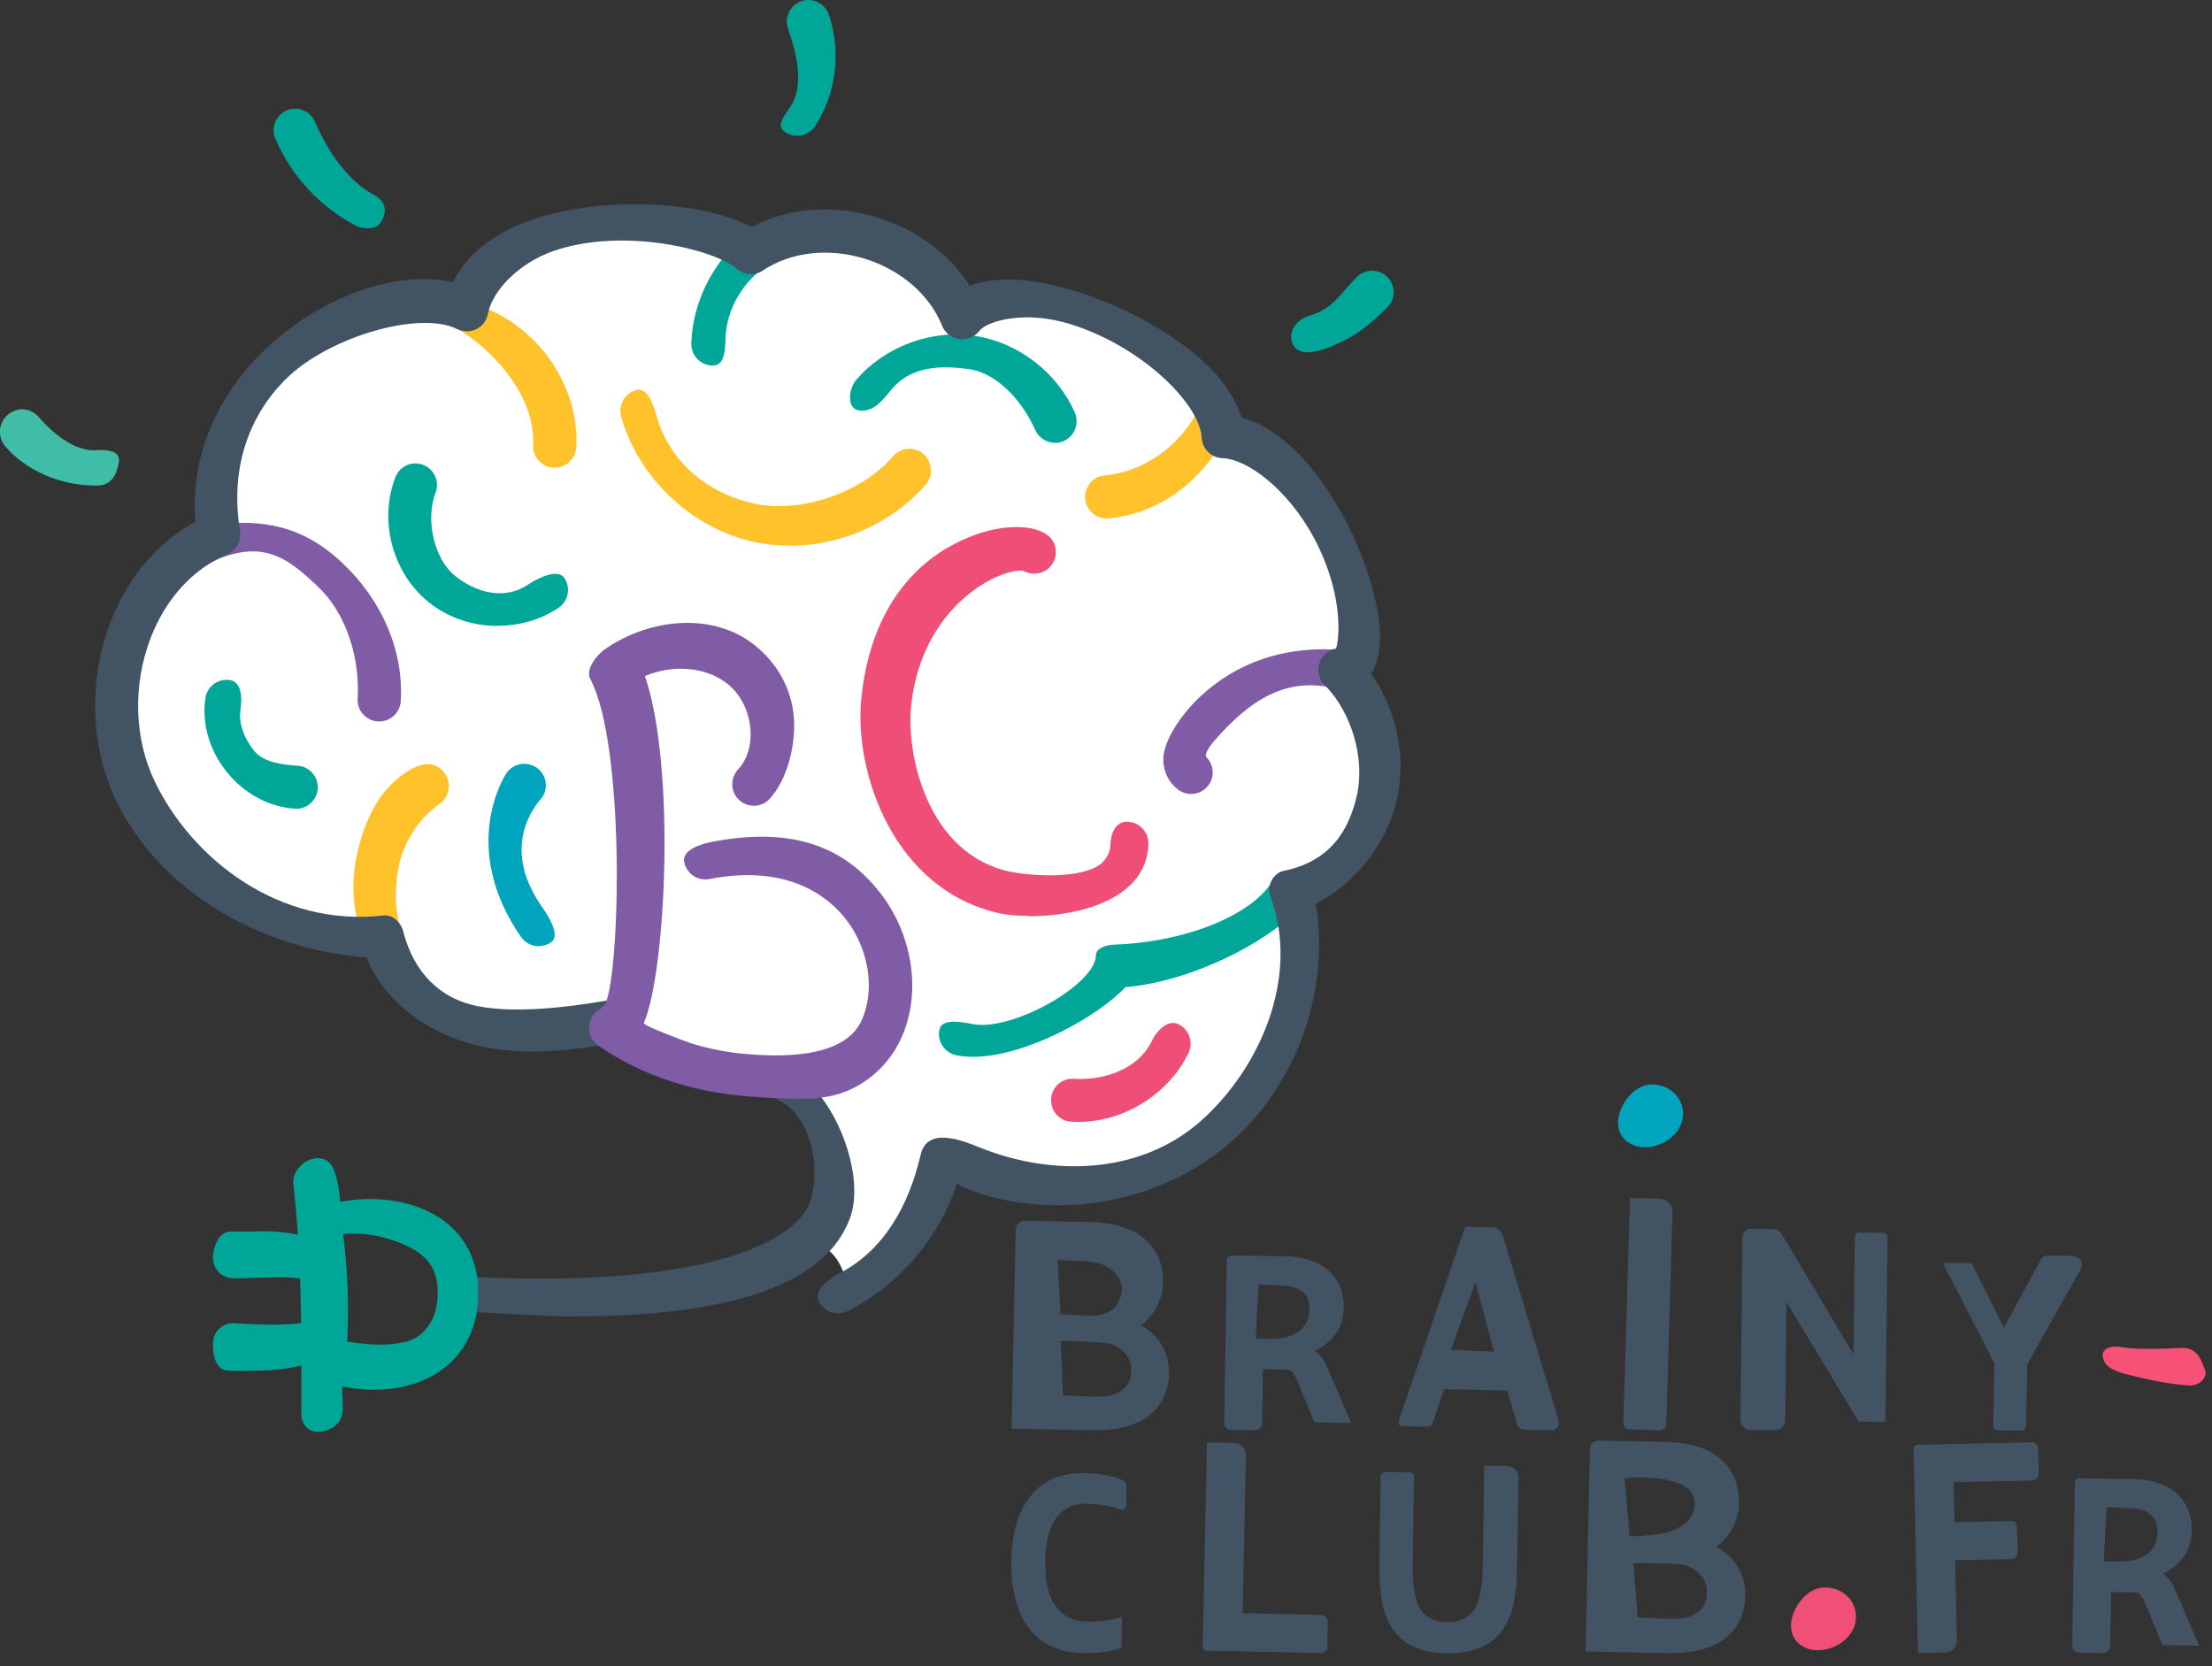 <svg viewBox="0 0 154 116" version="1.1" xmlns="http://www.w3.org/2000/svg">
<rect x="0" y="0" width="154" height="116" fill="#333333" stroke="none"/>
<path d="M146.47 108.69c0-0.01 0.18-3.76 0.18-3.76l1.93 0.1c0.67 0.05 1.25 0.35 1.48 0.83 0.24 0.46 0.5 2.61-2.02 2.84 -0.13 0.01-1.58 0.06-1.57-0.01m4.89 1.83c-0.17-0.36-0.42-0.74-0.8-0.96 0.99-0.41 1.8-1.32 1.97-2.41 0.21-1.13-0.1-2.46-1.07-3.23 -0.92-0.79-2.22-0.97-3.32-0.95l-3.35-0.05c-0.19 0-0.34 0.14-0.34 0.33l0 0.01 -0.18 11.29c0 0.29 0.22 0.52 0.51 0.52l0.02 0 1.56 0.03c0.3 0.01 0.55-0.23 0.55-0.53l0-0.02 0.06-3.71 1.3 0.02c0.72 0.02 0.64 0.01 0.96 0.52 0.23 0.46 0.48 1.14 0.72 1.7l0.61 1.46 0.81 0.01 1.69 0.03 0.01 0c0.02-0.01 0.02-0.02 0.02-0.04l-1.15-2.67c-0.19-0.44-0.37-0.89-0.58-1.34M141.89 100.86l0-0.02c-0.01-0.24-0.2-0.43-0.44-0.42l-7.95 0.17 -0.01 0c-0.15 0.01-0.27 0.13-0.26 0.28l0.28 13.34 0.02 0.88 1.87-0.04 0.03 0c0.46-0.01 0.82-0.39 0.81-0.84l-0.12-5.58 3.87-0.08 0.02 0c0.26 0 0.46-0.22 0.46-0.48l-0.04-1.73 0-0.02c-0.01-0.24-0.2-0.43-0.44-0.42l-3.92 0.08 -0.06-2.79 5.45-0.11 0.02 0c0.26 0 0.46-0.22 0.46-0.48l-0.04-1.73Z" fill="#425364"/>
<path d="M126.84 110.54c-1.58 0.17-2.96 2.77-1.58 3.91 1.22 1.01 3.32 0.19 3.83-1.19 0.53-1.47-0.69-2.89-2.25-2.72" fill="#f05077"/>
<path d="M113.45 106.9c0-0.01-0.34-3.99-0.34-3.99 0 0 3.61-0.36 4.62 0.97 0.16 0.22 0.26 0.51 0.27 0.75 0.03 1.11-0.88 1.72-1.84 2.05 -0.26 0.09-2.72 0.41-2.71 0.22m3.4 1.99c1.17 0.11 2.1 0.98 1.97 2.1 -0.01 1.09-0.93 1.67-2.03 1.71 -0.84 0.03-1.83-0.04-2.78-0.09l-0.3-3.79c0.89 0.04 2.28 0.01 3.14 0.08m2.65-1.22c0.98-0.69 1.57-1.89 1.57-3.06 0-0.68-0.13-1.41-0.47-2.05 -0.35-0.64-0.91-1.16-1.54-1.49 -1.27-0.67-2.69-0.7-3.94-0.71l-3.8-0.07c-0.35-0.01-0.64 0.27-0.64 0.62l0 0.03 -0.29 14.03 0.93 0.02 4.14 0.09c1.36 0.04 2.82 0.01 4.1-0.67 1.32-0.64 2.06-2.2 1.94-3.64 -0.05-1.25-0.82-2.47-1.98-3.07M104.99 102.07l-0.02 0 -1.64-0.02 -0.01 0.77 -0.08 5.87c-0.02 0.97-0.04 1.97-0.36 2.86 -0.28 0.94-1.2 1.45-2.15 1.38 -0.96 0.03-1.82-0.5-2.08-1.41 -0.29-0.88-0.3-1.86-0.29-2.83l0.08-5.86c0-0.18-0.14-0.32-0.31-0.32l-0.01 0 -1.65-0.02 0 0c-0.19 0-0.34 0.15-0.35 0.34l0 0.01c-0.02 2.39-0.09 4.73-0.07 7.16 0.07 1.2 0.21 2.53 1.08 3.65 0.89 1.14 2.38 1.46 3.61 1.46 1.22 0.02 2.73-0.23 3.68-1.39 0.92-1.14 1.08-2.49 1.17-3.71 0.08-2.45 0.08-4.78 0.13-7.17l0 0c0-0.4-0.32-0.73-0.72-0.74M91.98 112.43l-0.02 0 -5.45-0.11 0.23-11.02c0.01-0.46-0.35-0.83-0.81-0.84l-0.03 0 -1.87-0.04 -0.02 0.88 -0.28 13.34c0 0.15 0.12 0.27 0.27 0.28l0.01 0 7.95 0.17c0.24 0.01 0.44-0.19 0.44-0.42l0-0.02 0.04-1.73c0-0.26-0.2-0.47-0.46-0.48M78.24 103.09c-0.97-0.44-1.9-0.5-2.85-0.53 -0.97 0-2.01 0.21-2.84 0.83 -0.84 0.6-1.4 1.52-1.7 2.45 -0.31 0.92-0.43 1.94-0.44 2.86 -0.01 0.95 0.07 1.92 0.35 2.89 0.27 0.95 0.81 1.93 1.69 2.58 0.43 0.34 0.93 0.56 1.43 0.71 0.5 0.16 1.09 0.2 1.5 0.22 0.94-0.01 1.73-0.03 2.7-0.37l0.01-0.77 0.03-1.37 0-0.01c0-0.01-0.02-0.02-0.03-0.01 -0.66 0.23-1.37 0.31-2.06 0.33 -0.7 0.03-1.41-0.08-1.96-0.48 -1.12-0.84-1.31-2.38-1.3-3.73 0.03-1.34 0.29-2.87 1.37-3.6 0.53-0.36 1.19-0.43 1.87-0.38 0.67 0.04 1.38 0.15 1.95 0.38 0.04 0.02 0.08 0.03 0.12 0.03 0.18 0.01 0.33-0.14 0.33-0.32l0.02-1.38 0-0.02c0-0.12-0.07-0.23-0.18-0.29" fill="#425364"/>
<path d="M147.58 95.54c-0.89-0.3-1.09-0.65-1.18-1.06 -0.11-0.52 0.46-0.83 1.28-0.69 1 0.17 2.6 0.14 4.16 0.06 1.21-0.07 1.42 0.95 1.66 1.49 0.24 0.54-0.36 1.18-1.15 1.12 -1.65-0.13-3.05-0.46-4.25-0.77 -0.18-0.05-0.35-0.08-0.52-0.14" fill="#f85177"/>
<path d="M144.35 87.44l-0.02 0 -1.72-0.03c-0.22 0-0.43 0.11-0.54 0.31l-0.01 0.02 -1.42 2.62 -0.71 1.31c-0.13 0.24-0.22 0.39-0.37 0.7l-0.03 0.08 -2.24-4.45c-0.01-0.03-0.05-0.05-0.08-0.05l-1.76-0.03c-0.02 0-0.04 0.01-0.06 0.02 -0.06 0.03-0.08 0.11-0.04 0.17l3.5 6.81 -0.08 4.32c0 0.19 0.14 0.34 0.33 0.34l0.01 0 1.58 0.03c0.2 0 0.37-0.16 0.37-0.36l0-0.01 0.08-4.25 3.73-6.65c0.04-0.08 0.07-0.18 0.07-0.27 0.01-0.32-0.25-0.58-0.57-0.59M131.11 85.84l-1.67-0.02c-0.17 0-0.31 0.14-0.31 0.31l-0.05 4.89 -0.03 2.44c-0.01 0.28 0 0.56 0 0.85l-5.06-8.47c-0.09-0.15-0.26-0.26-0.46-0.26l-0.01 0 -1.64-0.02c-0.31 0-0.56 0.25-0.57 0.56l0 0.02 -0.14 12.71c0 0.39 0.31 0.71 0.7 0.71l0.02 0 1.67 0.02c0.4 0.01 0.73-0.31 0.73-0.71l0-0.02 0.05-4.82 0.03-2.41c0.01-0.33 0-0.66-0.01-0.99l5.01 8.29c0.02 0.04 0.06 0.06 0.11 0.06l1.64 0.02c0.08 0 0.15-0.06 0.15-0.15l0.14-12.71c0-0.16-0.13-0.29-0.29-0.29" fill="#425364"/>
<path d="M114.8 75.52c-1.58 0.17-2.96 2.77-1.58 3.91 1.22 1.01 3.32 0.19 3.83-1.19 0.53-1.47-0.69-2.89-2.25-2.72" fill="#00a4bd"/>
<path d="M115.59 83.46l-0.05 0 -2.06-0.06 -0.03 0.98 -0.43 14.71c-0.01 0.23 0.17 0.42 0.4 0.43l0.03 0 2.08 0.06c0.26 0.01 0.48-0.2 0.48-0.46l0-0.03 0.43-14.71c0.02-0.49-0.37-0.9-0.86-0.91M102.72 89.23l1.29 4.88 -3-0.14 1.72-4.74Zm1.89-3.23c-0.1-0.31-0.38-0.55-0.73-0.55l-0.03 0 -1.84-0.04 -0.29 0.83 -4.35 12.71c-0.01 0.02-0.01 0.05-0.01 0.08 0 0.14 0.11 0.26 0.25 0.26l0.01 0 1.83 0.04c0.12 0 0.24-0.08 0.28-0.2l0-0.01 0.81-2.4 4.39 0.09 0.71 2.38c0.06 0.2 0.24 0.34 0.46 0.35l0.02 0 1.87 0.04c0.05 0 0.11-0.01 0.17-0.02 0.28-0.08 0.44-0.38 0.35-0.66l0-0.02 -3.89-12.87ZM87.43 93.18c0-0.01 0.18-3.76 0.18-3.76l1.93 0.1c0.67 0.05 1.25 0.35 1.48 0.83 0.24 0.46 0.5 2.61-2.02 2.84 -0.13 0.01-1.58 0.06-1.57-0.01m4.89 1.83c-0.17-0.36-0.42-0.74-0.8-0.96 0.99-0.41 1.8-1.32 1.97-2.41 0.21-1.13-0.1-2.46-1.07-3.23 -0.92-0.79-2.22-0.97-3.32-0.95l-3.35-0.05c-0.19 0-0.34 0.14-0.34 0.33l0 0.01 -0.18 11.29c0 0.29 0.22 0.52 0.51 0.52l0.02 0 1.56 0.03c0.3 0.01 0.55-0.23 0.55-0.53l0-0.02 0.06-3.71 1.3 0.02c0.72 0.02 0.64 0.01 0.96 0.52 0.23 0.46 0.48 1.14 0.72 1.7l0.61 1.46 0.81 0.01 1.69 0.03 0.01 0c0.02-0.01 0.02-0.02 0.02-0.04l-1.15-2.67c-0.19-0.44-0.37-0.89-0.58-1.34M73.84 91.49c0 0-0.21-3.77-0.21-3.77l2.17 0.11c1.5 0.06 2.94 1.38 2 2.93 -0.34 0.57-0.95 0.79-1.58 0.85 -0.28 0.02-2.37-0.09-2.37-0.12m2.95 1.99c1.15 0.1 2.07 0.96 1.95 2.06 -0.01 1.08-0.92 1.65-2 1.69 -0.83 0.03-1.8-0.04-2.75-0.09l-0.15-3.8c0.88 0.04 2.09 0.07 2.95 0.14m2.62-1.2c0.97-0.68 1.55-1.86 1.55-3.02 0.01-0.68-0.12-1.39-0.47-2.02 -0.35-0.63-0.9-1.14-1.52-1.47 -1.26-0.66-2.65-0.69-3.89-0.7l-3.75-0.07c-0.34-0.01-0.63 0.27-0.63 0.61l0 0.03 -0.28 13.83 0.92 0.02 4.08 0.08c1.34 0.04 2.78 0.02 4.04-0.67 1.3-0.63 2.03-2.17 1.91-3.59 -0.05-1.24-0.81-2.44-1.95-3.03" fill="#425364"/>
<path d="M92.93 46.95c-0.14-0.14-0.18-0.35-0.11-0.54 0.06-0.16 0.21-0.28 0.38-0.31l0.59-0.11 0.18-0.57c0.28-0.89 0.59-4.34-1.6-8.45 -1.84-3.45-4.89-6.01-7.24-6.1 -0.26-0.01-0.47-0.21-0.48-0.47 -0.13-2.75-4.36-7.09-9.8-8.8 -3.31-1.03-6.53-0.41-7.47 0.81 -0.1 0.14-0.29 0.21-0.46 0.19 -0.18-0.02-0.33-0.14-0.4-0.31 -0.97-2.42-3.22-4.38-6.02-5.25 -2.8-0.86-5.77-0.51-7.93 0.95 -0.19 0.13-0.44 0.11-0.61-0.04 -1.81-1.56-8.41-3.3-13.77-1.43 -2.63 0.92-4.82 3.07-5.21 5.13 -0.03 0.15-0.13 0.29-0.27 0.36 -0.14 0.07-0.3 0.07-0.44 0 -2.61-1.32-8.17-0.08-11.89 2.65 -1.4 1.03-5.89 4.98-4.66 12.48 0.04 0.23-0.09 0.45-0.3 0.54 -2.65 1.12-4.74 3.42-5.89 6.46 -1.32 3.51-1.19 7.52 0.35 10.72 2.6 5.39 9 10.78 16.92 9.88l0 0c0.06 0 0.25 0.16 0.31 0.38 0.83 3.26 4.17 5.28 7.12 5.85 1.85 0.35 4.65 0.35 6.69 0.34l0.25 0c0.69 0 1.54 0 1.89 0.03 2.97 1.97 8.2 3.77 11.34 4.86 0.66 0.23 1.47 0.5 1.85 0.66 1.56 1.86 2.76 5.57 1.97 7.65 -0.17 0.44-0.39 0.86-0.66 1.26l-0.52 0.76 0.71 0.58c0.35 0.29 0.65 0.72 0.87 1.24l0.48 1.16 1.02-0.73c2.42-1.73 4.09-4.48 4.95-8.17 0.04-0.17 0.18-0.31 0.43-0.39l0.13-0.06c0.06-0.01 0.52-0.03 2.18 0.64 5.74 2.31 12.17 1.46 16.38-2.17 4.41-3.81 6.61-10.74 5.23-16.48 -0.04-0.15-0.01-0.34 0.07-0.46 0.02-0.04 0.06-0.08 0.1-0.09 3.2-0.65 5.12-2.64 5.88-6.07 0.63-2.86-0.43-6.45-2.53-8.55" fill="#fff"/>
<path d="M6.56 33.8c-2.36 0-4.77-1.05-6.19-2.72 -0.56-0.66-0.48-1.65 0.18-2.21 0.66-0.56 1.6-0.48 2.16 0.18 0.84 0.99 2.39 2.33 3.83 2.3 0.87-0.06 1.89 0 1.73 0.85 -0.2 1.11-0.66 1.59-1.53 1.61 -0.06 0-0.13 0-0.19 0" fill="#40bda7"/>
<path d="M25.47 15.88c-0.23 0-0.47-0.05-0.7-0.17 -2.5-1.31-4.49-3.46-5.6-6.05 -0.33-0.76 0.03-1.64 0.79-1.97 0.76-0.33 1.64 0.03 1.97 0.79 0.83 1.93 2.25 4.12 4.12 5.1 0.73 0.39 0.93 1.01 0.55 1.75 -0.27 0.51-0.58 0.56-1.12 0.56M96.59 19.29c-0.58-0.59-1.53-0.59-2.12-0.01 -1.27 1.26-1.56 2.16-3.38 2.73 -0.79 0.25-1.39 1.01-1.14 1.8 0.44 1.4 2.6 0.39 3.41 0.01 1.25-0.58 2.25-1.45 3.22-2.41 0.59-0.58 0.59-1.53 0.01-2.12M55.14 9.41c-0.16-0.04-0.32-0.1-0.46-0.2 -0.7-0.45-0.08-1.13 0.37-1.82 0.97-1.5 0.39-3.72-0.19-5.4 -0.27-0.78 0.15-1.64 0.93-1.91 0.78-0.27 1.64 0.15 1.91 0.93 0.88 2.57 0.53 5.47-0.94 7.76 -0.35 0.55-1.01 0.79-1.61 0.65" fill="#00a698"/>
<path d="M31.84 20.91c-0.02 0.04-0.05 0.08-0.09 0.12 -0.42 0.36-0.81 0.75-1.21 1.14 0.05 0.02 0.1 0.04 0.15 0.07 3.59 1.74 6.62 5.38 6.43 8.74 -0.05 0.83 0.59 1.54 1.41 1.58 0.03 0 0.06 0 0.09 0 0.79 0 1.45-0.62 1.5-1.42 0.27-4.85-3.5-9.47-8.28-10.24" fill="#ffc22a"/>
<path d="M94.13 45.32c-4.59-0.54-8.22 0.83-10.88 3.48 -0.9 0.9-2.27 2.7-2.26 4.12 0.01 0.81 0.37 1.54 1.01 2.04 0.27 0.21 0.6 0.32 0.92 0.32 0.45 0 0.89-0.2 1.19-0.58 0.46-0.58 0.41-1.4-0.07-1.93 -0.28-0.15 0.14-0.79 0.54-1.24 2.34-2.65 5-4.68 8.89-3.45 0.1 0.03 0.22 0.05 0.33 0.06 -0.01-0.95 0.31-1.87 0.34-2.82" fill="#805ba6"/>
<path d="M71.66 63.77c-0.81 0-1.52-0.07-2.01-0.17 -7.41-1.59-10.22-9.81-9.68-15 0.88-8.61 6.41-10.82 7.97-11.38 1.73-0.63 3.77-0.75 4.88-0.04 0.7 0.45 0.9 1.38 0.45 2.07 -0.43 0.68-1.33 0.89-2.02 0.49 -0.29-0.07-1.45 0.05-2.97 1.02 -1.53 0.98-4.19 3.33-4.82 8.11 -0.46 3.51 1.06 10.57 6.82 11.81 1.5 0.32 5.04 0.54 6.38-0.55 0.44-0.36 0.64-0.96 0.64-1.18 0-0.83 0.32-1.74 1.15-1.74 0.83 0 1.5 0.67 1.5 1.5 0 1.25-0.56 2.37-1.61 3.22 -1.74 1.41-4.57 1.86-6.67 1.86" fill="#ef4e77"/>
<path d="M23.85 39.21c-2.78-2.63-5.57-3.09-9.04-2.68 -0.04 0-0.08 0.01-0.12 0.01 0 0.04 0 0.08-0.02 0.13 -0.3 0.88-0.51 1.8-0.58 2.73 0.05-0.01 0.09 0 0.14-0.03 3.94-2.04 5.74-0.57 7.88 1.45 2.14 2.02 2.95 5.23 2.79 7.82 -0.05 0.83 0.58 1.54 1.41 1.59 0.03 0 0.06 0 0.09 0 0.79 0 1.45-0.61 1.5-1.41 0.21-3.48-1.27-6.98-4.05-9.61" fill="#805ba6"/>
<path d="M54.97 37.99c-0.85 0-1.7-0.09-2.53-0.27 -4.31-0.96-8-4.46-9.19-8.71 -0.22-0.8 0.24-1.63 1.04-1.85 0.79-0.22 1.19 0.97 1.41 1.77 0.9 3.22 3.51 5.39 6.77 6.12 3.26 0.73 7.53-0.74 9.7-3.28 0.54-0.63 1.49-0.7 2.12-0.16 0.63 0.54 0.7 1.49 0.16 2.12 -2.32 2.7-5.91 4.27-9.48 4.27" fill="#ffc22a"/>
<path d="M73.45 30.83c-0.58 0-1.13-0.34-1.38-0.9 -0.82-1.87-2.55-3.92-4.57-4.22 -2.02-0.3-4.06-0.2-5.39 1.35 -0.54 0.63-1.24 1.71-2.34 1.51 -0.82-0.14-0.7-1.49-0.16-2.12 1.99-2.32 5.22-3.53 8.24-3.07 3.02 0.45 5.76 2.55 6.98 5.35 0.33 0.76-0.02 1.64-0.78 1.98 -0.19 0.09-0.4 0.13-0.6 0.13" fill="#00a698"/>
<path d="M83.93 27.13c-0.01 0.02-0.02 0.05-0.03 0.07 -0.83 3.13-3.77 5.61-6.99 5.9 -0.83 0.07-1.43 0.8-1.36 1.63 0.07 0.78 0.73 1.37 1.49 1.37 0.05 0 0.09 0 0.14-0.01 3.67-0.33 6.67-2.76 8.28-6.01 -0.52-0.98-1.03-1.96-1.53-2.95" fill="#ffc22a"/>
<path d="M34.65 43.58c-1.72 0-3.43-0.55-4.79-1.64 -2.53-2.03-3.51-5.69-2.33-8.72 0.3-0.77 1.17-1.16 1.94-0.85 0.77 0.3 1.15 1.17 0.85 1.94 -0.7 1.81-0.14 4.58 1.37 5.79 1.51 1.21 3.48 1.68 5.08 0.6 0.69-0.46 2.06-1.14 2.52-0.46 0.46 0.69 0.28 1.62-0.41 2.08 -1.25 0.84-2.74 1.25-4.23 1.25" fill="#00a698"/>
<path d="M81.74 74.88c-1.7 2.11-4.43 3.39-7.16 3.22 -0.83-0.05-1.45-0.76-1.4-1.59 0.05-0.83 0.76-1.46 1.59-1.4 2.13 0.13 4.48-0.69 5.41-2.61 0.35-0.74 1.12-1.55 1.86-1.19 0.75 0.36 1.06 1.25 0.7 2 -0.27 0.56-0.6 1.09-0.99 1.57" fill="#ef4e77"/>
<path d="M20.62 56.3c-0.03 0-0.06 0-0.09 0 -1.79-0.11-3.51-1.03-4.73-2.54 -1.22-1.5-1.76-3.38-1.5-5.15 0.12-0.82 0.88-1.39 1.71-1.26 0.82 0.12 0.86 1.26 0.73 2.08 -0.14 0.94 0.26 1.99 0.95 2.84 0.69 0.85 2.07 0.98 3.02 1.04 0.83 0.05 1.46 0.76 1.41 1.59 -0.05 0.8-0.71 1.41-1.5 1.41M51.48 16.88c-0.03-0.02-0.05-0.05-0.07-0.08 -1.96 1.83-3.2 4.43-3.28 7.11 -0.02 0.83 0.63 1.52 1.46 1.54 0.01 0 0.03 0 0.04 0 0.81 0 0.86-1.06 0.88-1.88 0.05-1.99 1.21-4.09 3.16-5.26 -0.74-0.47-1.49-0.91-2.19-1.43M89.17 60.98c-0.07-0.05-0.12-0.11-0.16-0.17 -0.1 0.08-0.2 0.19-0.29 0.34 -1.47 2.62-6.27 4.45-11.18 4.62 -0.51 0.02-1.23 0.23-1.24 0.74 -0.04 2.07-5.9 5.33-8.59 4.79 -0.8-0.16-2.15-0.41-2.31 0.4 -0.16 0.81 0.36 1.6 1.18 1.77 0.36 0.07 0.75 0.11 1.15 0.11 3.67 0 8.73-2.81 10.62-4.85 4.64-0.4 9.76-3.1 11.81-5.25 -0.13-0.92-0.27-1.99-0.99-2.49" fill="#00a698"/>
<path d="M30.97 53.85c-1.12-1.57-3.15 0.1-4.03 1.08 -1.31 1.46-2.1 3.93-2.29 5.86 -0.18 1.8 0.15 3.64 0.91 5.28 0.85-0.18 1.77-0.15 2.64-0.28 -0.07-0.42-0.14-0.76-0.2-0.89 -0.48-1.14-0.5-2.44-0.36-3.82 0.2-2.03 1.31-3.95 2.98-5.13 0.68-0.48 0.83-1.42 0.35-2.09" fill="#ffc22a"/>
<path d="M37.5 65.88c-0.48 0-0.94-0.23-1.23-0.65 -4.3-6.21-1.17-11.16-1.03-11.37 0.45-0.69 1.38-0.89 2.08-0.44 0.69 0.45 0.89 1.37 0.45 2.06 -0.1 0.16-3.18 3.13-0.07 7.61 0.47 0.68 1.35 2.04 0.67 2.51 -0.26 0.18-0.56 0.27-0.85 0.27" fill="#00a4bd"/>
<path d="M56.33 75.5c-0.31-0.25-0.91-0.6-1.51-0.82 -0.56 0.43-1.15 0.83-1.74 1.21 0.12 0.22 0.32 0.39 0.62 0.49 2.72 0.83 3.56 4.96 2.65 7.4 -0.79 2.1-5.65 5.94-23.37 5.13 -0.15-0.01-0.27 0.01-0.39 0.03 0.03 0.72-0.03 1.44-0.1 2.15 0.3 0.17 0.67 0.27 1.02 0.29 1.54 0.07 4.84 0.28 6.2 0.28 14.13 0 18.22-3.56 19.45-6.81 1.11-2.92-0.9-7.78-2.83-9.34" fill="#425364"/>
<path d="M29.23 92.95c-0.98 0.8-3.13 0.78-5.06 0.46 0.14-2.5 0.03-5.02-0.28-7.48 1.64-0.23 4.04 0.38 5.34 1.35 0.81 0.6 1.22 1.44 1.24 2.57 0.04 1.36-0.38 2.4-1.24 3.1m3.91-4.48c-0.31-1.41-1.06-2.6-2.22-3.46 -2.07-1.54-4.99-1.77-7.22-1.33 -0.12-1.17-0.33-2.38-0.82-2.78 -0.97-0.8-2.6 0.33-2.46 1.54 0.14 1.21 0.24 2.38 0.31 3.53 -0.82-0.19-1.81-0.28-3.04-0.23 -0.5 0.02-1.22 0-1.61 0 -0.83-0.02-1.25 1.05-1.25 1.83 -0.01 0.78 0.62 1.42 1.41 1.43 0.43 0 0.94-0.01 1.49-0.03 0.95-0.03 2.66-0.09 3.16 0.06 0.04 1.04 0.06 2.07 0.07 3.09 -0.9 0.11-2.33 0.16-4.62 0.01 -0.79-0.08-1.46 0.54-1.51 1.32 -0.05 0.78 0.17 1.91 0.96 1.97 1.03 0.07 1.67 0 2.49 0 0.87 0 1.86-0.16 2.7-0.34 0 0.54 0 1.09 0 1.62 0 0 0 1.67 0 1.68 0 0.94 0.63 1.41 1.4 1.3 0.18-0.03 0.36-0.08 0.55-0.17 1.25-0.58 0.89-1.64 0.89-2.8 0.01-0.06 0.01-0.12 0.02-0.18 0.75 0.15 1.49 0.23 2.2 0.23 1.96 0 3.7-0.55 4.99-1.6 1.18-0.97 1.91-2.28 2.17-3.84 0 0 0.24-1.71-0.06-2.84" fill="#00a698"/>
<path d="M95.47 46.88c0.37-0.57 0.61-1.38 0.61-2.45 0-4.76-4.26-13.93-9.65-15.36 -1.22-4.16-7.27-7.46-11.41-8.76 -1.99-0.62-5.2-1.34-7.5-0.4 -1.4-2.22-3.67-3.91-6.44-4.77 -3.06-0.94-6.2-0.69-8.76 0.67 -3.38-1.85-10.53-2.17-15.3-0.51 -2.7 0.94-4.56 2.43-5.48 4.35 -3.24-0.74-7.51 0.4-11.21 3.11 -4.69 3.44-7.15 8.45-6.73 13.57 -2.67 1.45-4.76 3.94-5.95 7.09 -1.51 4.01-1.35 8.61 0.42 12.3 2.95 6.11 9.72 10.33 17.45 10.95 1.26 3.11 4.41 5.5 8.33 6.25 2.61 0.5 5.26 0.28 7.75-0.1 0 0.03 2.01-0.28 2.03-0.18 1.15-0.6 0.9-2.34 0.07-3.24 -3.09 0.59-7.39 1.24-10.41 0.66 -2.64-0.5-4.49-2.36-5.21-5.19 -0.16-0.64-0.74-1.21-1.4-1.13 -7.24 0.83-13.3-3.92-15.9-9.32 -1.43-2.96-1.55-6.67-0.32-9.93 1.05-2.78 2.95-4.87 5.35-5.89 0.64-0.27 1.01-0.94 0.9-1.62 -1.03-6.3 2.3-10.07 4.27-11.51 3.36-2.46 8.58-3.7 10.84-2.56 0.42 0.21 0.92 0.21 1.34 0.01 0.42-0.21 0.72-0.6 0.81-1.07 0.31-1.63 2.17-3.54 4.55-4.37 4.79-1.67 11.17-0.15 12.78 1.24 0.51 0.44 1.26 0.49 1.82 0.11 1.92-1.29 4.56-1.59 7.08-0.82 2.52 0.78 4.53 2.52 5.39 4.67 0.2 0.5 0.65 0.86 1.19 0.93 0.54 0.07 1.07-0.14 1.4-0.57 0.53-0.69 3.17-1.47 6.38-0.46 4.96 1.55 8.99 5.57 9.1 7.89 0.04 0.78 0.67 1.4 1.44 1.43 1.78 0.06 4.6 2.22 6.39 5.57 1.96 3.66 1.81 6.8 1.53 7.68 -0.5 0.09-0.93 0.44-1.13 0.93 -0.22 0.56-0.09 1.19 0.33 1.61 1.85 1.85 2.82 5.08 2.26 7.63 -0.56 2.55-1.91 4.66-5.1 5.31 -0.74 0.15-1.21 1.05-0.94 1.76 2.13 5.67-0.81 12.18-4.97 15.77 -4.16 3.59-10.2 3.78-15.29 1.72 -1.19-0.48-3.62-1.46-4.08 0.51 -0.82 3.51-2.53 6.68-5.74 8.31 -0.74 0.38-1.72 1.18-1.35 1.92 0.26 0.52 0.79 0.82 1.34 0.82 0.23 0 0.46-0.05 0.68-0.16 3.58-1.82 6.35-5.09 7.61-8.89 0.15 0.13 0.3 0.23 0.42 0.28 2.1 0.85 4.35 1.25 6.61 1.25 4.32 0 8.66-1.5 11.94-4.33 4.67-4.03 6.99-10.59 6-16.67 2.82-1.47 4.98-4.23 5.66-7.33 0.65-2.95-0.05-6.19-1.8-8.67" fill="#425364"/>
<path d="M61.33 62.24c-2.7-3.55-6.55-4.64-11.8-3.62 -0.81 0.16-2.05 0.58-1.9 1.39 0.16 0.81 0.94 1.35 1.76 1.19 5.59-1.08 8.38 1.33 9.55 2.86 1.61 2.12 2.01 5.04 0.99 7.1 -1.29 2.58-5.76 2.43-8.13 2.21 -1.24-0.11-2.46-0.36-3.65-0.72 -0.29-0.09-3.41-1.25-3.33-1.42 1.52-3.43 2.26-17.77 0.08-24.16 1.95-0.83 4.26-0.65 5.76 0.55 0.9 0.72 1.49 1.9 1.59 3.16 0.08 1.11-0.23 2.11-0.87 2.8 -0.56 0.61-0.53 1.56 0.08 2.12 0.61 0.56 1.56 0.53 2.12-0.08 1.22-1.32 1.83-3.7 1.69-5.65 -0.16-2.08-1.2-3.83-2.74-5.06 -2.82-2.25-7.17-1.93-10.37 0.26 -0.63 0.43-1.42 1.44-1.06 2.11 2.42 4.57 2.11 20.24 1.04 22.64 -0.12 0.09-0.23 0.2-0.32 0.32 -0.21 0.11-0.4 0.26-0.54 0.47 -0.47 0.68-0.3 1.61 0.38 2.09 2.44 1.7 5.24 2.75 8.16 3.25 1.56 0.27 3.15 0.37 4.73 0.43 1.49 0.06 3.04 0.06 4.44-0.53 1.59-0.67 2.87-1.89 3.64-3.43 1.54-3.09 1.03-7.22-1.28-10.26" fill="#805ba6"/>
</svg>